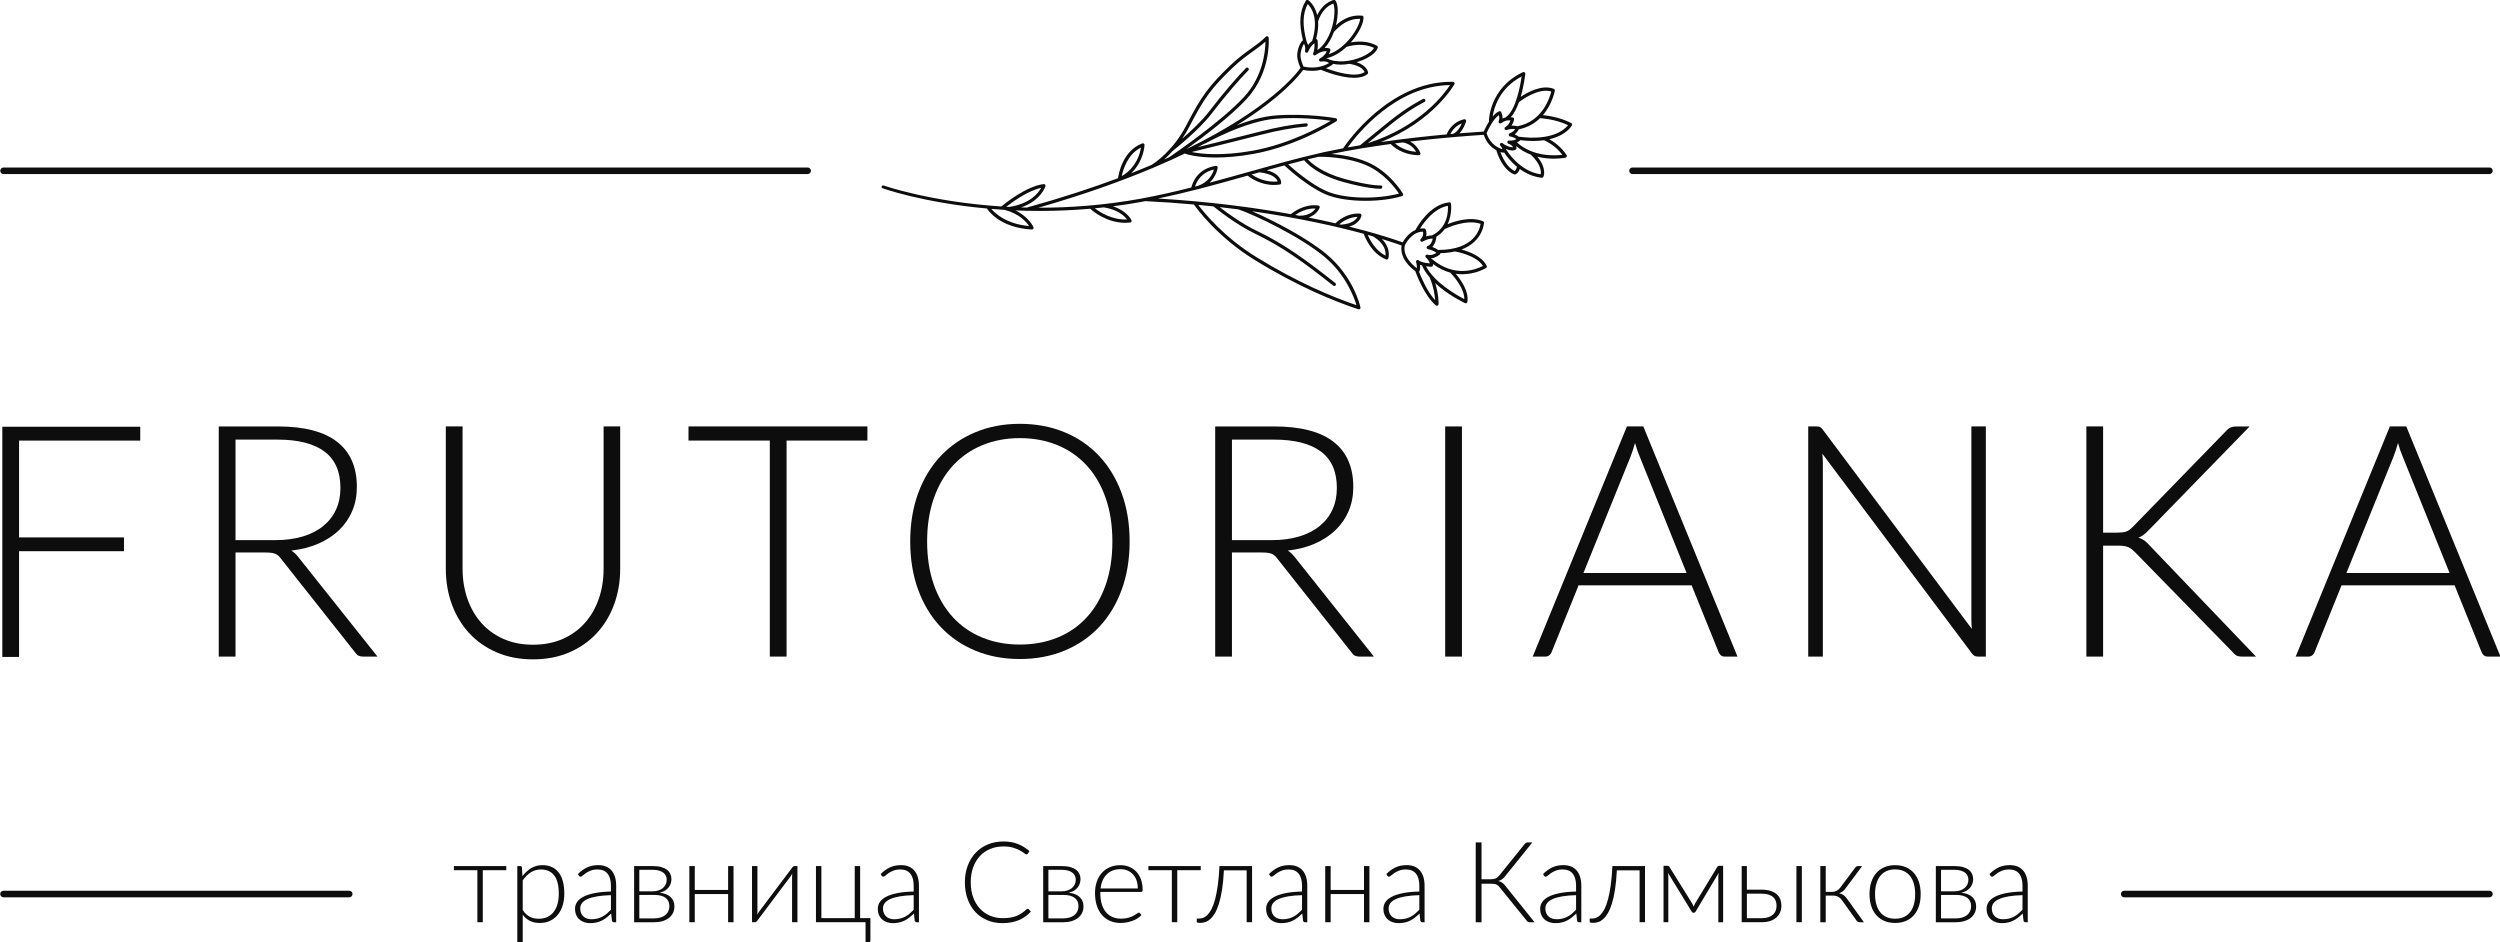 <svg width="1129.5" height="425.75" version="1.1" viewBox="0 0 1129.5 425.75" xml:space="preserve" xmlns="http://www.w3.org/2000/svg"><defs><clipPath id="clipPath22"><path d="M 0,425.2 H 850.39 V 0 H 0 Z"/></clipPath></defs><g transform="matrix(1.333 0 0 -1.333 -2.215 565.13)" fill="#000000" fill-opacity=".949"><g transform="matrix(1.502 0 0 1.502 49.194 279.31)"><path d="m0 0v-3.12h-27.344v-21.839h23.674v-3.12h-23.674v-23.857h-3.781v51.936z" fill="#000000" fill-opacity=".949"/></g><g transform="matrix(1.502 0 0 1.502 -213.19 -50.519)"><g clip-path="url(#clipPath22)" fill="#000000" fill-opacity=".949"><g transform="translate(196.19 194.01)"><path d="m0 0h8.991c2.301 0 4.363 0.275 6.185 0.826 1.823 0.55 3.366 1.339 4.625 2.367 1.261 1.028 2.22 2.263 2.882 3.707 0.66 1.443 0.991 3.071 0.991 4.882 0 3.695-1.206 6.435-3.616 8.222-2.41 1.785-5.928 2.679-10.551 2.679h-9.507zm0-2.79v-23.491h-3.782v51.937h13.289c5.97 0 10.441-1.156 13.414-3.468 2.974-2.313 4.46-5.708 4.46-10.186 0-1.982-0.349-3.793-1.047-5.433-0.696-1.639-1.687-3.077-2.972-4.312-1.285-1.236-2.84-2.251-4.662-3.046-1.823-0.796-3.86-1.316-6.111-1.56 0.588-0.368 1.113-0.857 1.579-1.468l17.874-22.464h-3.229c-0.417 0-0.766 0.067-1.046 0.202-0.282 0.134-0.546 0.385-0.79 0.753l-16.664 21.068c-0.195 0.269-0.397 0.501-0.605 0.698-0.209 0.195-0.441 0.348-0.698 0.458s-0.563 0.19-0.917 0.239c-0.355 0.048-0.789 0.073-1.303 0.073z" fill="#000000" fill-opacity=".949"/></g><g transform="translate(263.32 170.41)"><path d="m0 0c2.496 0 4.729 0.434 6.699 1.303 1.969 0.868 3.639 2.074 5.01 3.615 1.37 1.542 2.417 3.359 3.138 5.451s1.082 4.349 1.082 6.771v32.117h3.744v-32.117c0-2.862-0.452-5.536-1.358-8.019-0.905-2.484-2.207-4.649-3.908-6.497s-3.769-3.297-6.204-4.349-5.169-1.579-8.203-1.579-5.768 0.527-8.203 1.579-4.502 2.501-6.203 4.349c-1.7 1.848-3.004 4.013-3.909 6.497-0.906 2.483-1.358 5.157-1.358 8.019v32.117h3.78v-32.08c0-2.422 0.361-4.68 1.084-6.771 0.721-2.092 1.762-3.909 3.118-5.451 1.359-1.542 3.023-2.753 4.992-3.634 1.97-0.881 4.203-1.321 6.699-1.321" fill="#000000" fill-opacity=".949"/></g><g transform="translate(338.78 219.67)"><path d="m0 0v-3.193h-18.243v-48.743h-3.78v48.743h-18.351v3.193z" fill="#000000" fill-opacity=".949"/></g><g transform="translate(394.06 193.72)"><path d="m0 0c0 3.621-0.502 6.876-1.505 9.763-1.004 2.888-2.423 5.334-4.258 7.341-1.835 2.006-4.037 3.542-6.607 4.607-2.57 1.064-5.408 1.596-8.515 1.596-3.084 0-5.909-0.532-8.479-1.596-2.569-1.065-4.778-2.601-6.625-4.607-1.847-2.007-3.28-4.453-4.294-7.341-1.016-2.887-1.524-6.142-1.524-9.763 0-3.646 0.508-6.907 1.524-9.782 1.014-2.875 2.447-5.316 4.294-7.322 1.847-2.007 4.056-3.537 6.625-4.588 2.57-1.053 5.395-1.579 8.479-1.579 3.107 0 5.945 0.526 8.515 1.579 2.57 1.051 4.772 2.581 6.607 4.588 1.835 2.006 3.254 4.447 4.258 7.322 1.003 2.875 1.505 6.136 1.505 9.782m3.891 0c0-4.013-0.601-7.653-1.8-10.919-1.199-3.268-2.886-6.057-5.064-8.369-2.179-2.313-4.791-4.099-7.837-5.359-3.046-1.261-6.405-1.89-10.075-1.89s-7.024 0.629-10.057 1.89c-3.034 1.26-5.64 3.046-7.819 5.359-2.178 2.312-3.865 5.101-5.064 8.369-1.199 3.266-1.798 6.906-1.798 10.919 0 3.988 0.599 7.616 1.798 10.883s2.886 6.056 5.064 8.368c2.179 2.313 4.785 4.105 7.819 5.377 3.033 1.272 6.387 1.909 10.057 1.909s7.029-0.63 10.075-1.89c3.046-1.261 5.658-3.053 7.837-5.377 2.178-2.325 3.865-5.12 5.064-8.387s1.8-6.895 1.8-10.883" fill="#000000" fill-opacity=".949"/></g><g transform="translate(421.04 194.01)"><path d="m0 0h8.991c2.301 0 4.363 0.275 6.185 0.826 1.823 0.55 3.366 1.339 4.625 2.367 1.261 1.028 2.22 2.263 2.882 3.707 0.66 1.443 0.991 3.071 0.991 4.882 0 3.695-1.206 6.435-3.616 8.222-2.41 1.785-5.928 2.679-10.551 2.679h-9.507zm0-2.79v-23.491h-3.782v51.937h13.289c5.97 0 10.441-1.156 13.414-3.468 2.974-2.313 4.46-5.708 4.46-10.186 0-1.982-0.349-3.793-1.047-5.433-0.696-1.639-1.687-3.077-2.972-4.312-1.285-1.236-2.84-2.251-4.662-3.046-1.823-0.796-3.86-1.316-6.111-1.56 0.588-0.368 1.113-0.857 1.579-1.468l17.874-22.464h-3.229c-0.417 0-0.766 0.067-1.046 0.202-0.282 0.134-0.546 0.385-0.79 0.753l-16.664 21.068c-0.195 0.269-0.397 0.501-0.605 0.698-0.209 0.195-0.441 0.348-0.698 0.458s-0.563 0.19-0.917 0.239c-0.355 0.048-0.789 0.073-1.303 0.073z" fill="#000000" fill-opacity=".949"/></g><path d="m472.94 167.73h-3.782v51.936h3.782z"/><g transform="translate(500.36 186.6)"><path d="m0 0h23.271l-10.57 26.244c-0.368 0.856-0.723 1.884-1.066 3.083-0.171-0.587-0.342-1.15-0.513-1.688-0.171-0.539-0.343-1.016-0.514-1.432zm34.76-18.866h-2.9c-0.344 0-0.624 0.092-0.844 0.275-0.221 0.184-0.392 0.422-0.514 0.716l-6.093 15.086h-25.51l-6.092-15.086c-0.099-0.27-0.27-0.502-0.514-0.697-0.245-0.197-0.539-0.294-0.881-0.294h-2.863l21.252 51.937h3.706z" fill="#000000" fill-opacity=".949"/></g><g transform="translate(553.74 219.54)"><path d="m0 0c0.184-0.086 0.386-0.275 0.607-0.569l33.656-44.999c-0.072 0.734-0.11 1.443-0.11 2.129v43.567h3.267v-51.936h-1.762c-0.318 0-0.58 0.055-0.788 0.165-0.209 0.11-0.411 0.299-0.607 0.569l-33.73 45.036c0.074-0.734 0.11-1.419 0.11-2.055v-43.715h-3.304v51.936h1.872c0.342 0 0.606-0.042 0.789-0.128" fill="#000000" fill-opacity=".949"/></g><g transform="translate(617.62 195.7)"><path d="m0 0h3.084c0.464 0 0.868 0.018 1.21 0.054 0.342 0.037 0.654 0.105 0.936 0.203 0.282 0.097 0.538 0.238 0.772 0.421 0.232 0.184 0.482 0.41 0.752 0.68l20.957 21.545c0.368 0.416 0.729 0.697 1.084 0.845 0.355 0.146 0.777 0.219 1.266 0.219h3.01l-22.684-23.307c-0.464-0.489-0.875-0.868-1.229-1.137-0.355-0.27-0.753-0.49-1.193-0.661 0.514-0.147 0.979-0.373 1.395-0.679 0.415-0.307 0.832-0.704 1.248-1.193l23.895-24.959h-3.048c-0.635 0-1.095 0.079-1.375 0.239-0.282 0.159-0.557 0.409-0.826 0.752l-21.95 22.463c-0.269 0.269-0.52 0.501-0.752 0.698-0.232 0.195-0.49 0.36-0.771 0.495-0.281 0.134-0.612 0.232-0.991 0.293-0.38 0.061-0.862 0.093-1.449 0.093h-3.341v-25.033h-3.78v51.936h3.78z" fill="#000000" fill-opacity=".949"/></g><g transform="translate(672.53 186.6)"><path d="m0 0h23.271l-10.57 26.244c-0.368 0.856-0.723 1.884-1.066 3.083-0.171-0.587-0.342-1.15-0.513-1.688-0.171-0.539-0.343-1.016-0.514-1.432zm34.76-18.866h-2.9c-0.344 0-0.624 0.092-0.844 0.275-0.221 0.184-0.392 0.422-0.514 0.716l-6.093 15.086h-25.51l-6.092-15.086c-0.099-0.27-0.27-0.502-0.514-0.697-0.245-0.197-0.539-0.294-0.881-0.294h-2.863l21.252 51.937h3.706z" fill="#000000" fill-opacity=".949"/></g><g transform="translate(245.47 120.46)"><path d="m0 0h11.817v-0.929h-5.298v-11.742h-1.222v11.742h-5.297z" fill="#000000" fill-opacity=".949"/></g><g transform="translate(265.1 119.69)"><path d="m0 0c-0.84 0-1.6-0.217-2.279-0.649-0.679-0.434-1.287-1.037-1.821-1.809v-6.686c0.484-0.73 1.018-1.241 1.604-1.534s1.261-0.439 2.025-0.439c0.747 0 1.401 0.135 1.961 0.407s1.029 0.656 1.407 1.153 0.663 1.09 0.854 1.782c0.19 0.693 0.286 1.454 0.286 2.286 0 1.885-0.348 3.271-1.044 4.158-0.697 0.887-1.694 1.331-2.993 1.331m-5.323-16.389v17.153h0.675c0.213 0 0.336-0.107 0.369-0.319l0.115-1.961c0.561 0.764 1.218 1.372 1.974 1.821 0.756 0.45 1.6 0.675 2.534 0.675 1.553 0 2.765-0.539 3.636-1.617 0.87-1.078 1.305-2.696 1.305-4.852 0-0.925-0.121-1.789-0.363-2.591-0.242-0.803-0.598-1.498-1.07-2.088-0.471-0.591-1.048-1.055-1.731-1.395-0.684-0.339-1.472-0.509-2.363-0.509-0.857 0-1.6 0.156-2.228 0.471-0.628 0.314-1.172 0.777-1.63 1.388v-6.176z" fill="#000000" fill-opacity=".949"/></g><g transform="translate(276.51 108.46)"><path d="m0 0c0.492 0 0.944 0.053 1.356 0.16 0.412 0.106 0.794 0.254 1.147 0.445 0.351 0.191 0.681 0.418 0.986 0.681 0.306 0.263 0.607 0.548 0.904 0.854v3.298c-1.205-0.035-2.245-0.126-3.12-0.274-0.874-0.149-1.594-0.35-2.158-0.605-0.565-0.255-0.98-0.558-1.248-0.911-0.267-0.352-0.401-0.753-0.401-1.203 0-0.424 0.07-0.791 0.21-1.101s0.326-0.565 0.56-0.764c0.234-0.2 0.503-0.346 0.809-0.44s0.624-0.14 0.955-0.14m5.094-0.675c-0.255 0-0.413 0.119-0.471 0.356l-0.179 1.618c-0.348-0.34-0.693-0.645-1.037-0.917s-0.703-0.501-1.076-0.687c-0.374-0.188-0.778-0.33-1.211-0.427-0.432-0.097-0.908-0.147-1.425-0.147-0.434 0-0.854 0.064-1.262 0.191-0.407 0.128-0.77 0.323-1.088 0.586s-0.573 0.6-0.764 1.013c-0.191 0.411-0.287 0.906-0.287 1.483 0 0.535 0.153 1.031 0.459 1.49s0.785 0.858 1.439 1.197c0.654 0.34 1.492 0.611 2.515 0.815s2.251 0.323 3.686 0.356v1.325c0 1.171-0.252 2.073-0.757 2.706-0.506 0.633-1.255 0.949-2.248 0.949-0.611 0-1.131-0.085-1.56-0.255s-0.792-0.357-1.089-0.561c-0.297-0.203-0.539-0.39-0.726-0.56-0.186-0.169-0.344-0.254-0.471-0.254-0.093 0-0.169 0.021-0.229 0.063-0.059 0.043-0.11 0.098-0.153 0.166l-0.216 0.369c0.662 0.663 1.358 1.163 2.088 1.503 0.73 0.339 1.558 0.509 2.483 0.509 0.679 0 1.274-0.108 1.783-0.324 0.51-0.217 0.931-0.527 1.267-0.93 0.336-0.404 0.588-0.891 0.758-1.464 0.17-0.574 0.255-1.212 0.255-1.917v-8.252z" fill="#000000" fill-opacity=".949"/></g><g transform="translate(287.31 113.95)"><path d="m0 0v-5.297h3.311c0.535 0 1.019 0.063 1.452 0.191 0.432 0.127 0.797 0.31 1.095 0.547 0.297 0.238 0.526 0.527 0.687 0.867 0.162 0.339 0.242 0.716 0.242 1.133 0 0.382-0.063 0.73-0.191 1.044-0.127 0.314-0.329 0.583-0.605 0.808s-0.632 0.399-1.069 0.523c-0.438 0.122-0.962 0.184-1.573 0.184zm0 0.816h3.005c0.459 0 0.883 0.06 1.274 0.184 0.39 0.123 0.725 0.3 1.005 0.528 0.28 0.229 0.5 0.504 0.656 0.821 0.158 0.319 0.236 0.674 0.236 1.064 0 0.289-0.053 0.567-0.159 0.834-0.106 0.268-0.285 0.507-0.535 0.72-0.251 0.211-0.577 0.382-0.981 0.509-0.403 0.128-0.901 0.191-1.496 0.191h-3.005zm-1.172 5.692h4.215c0.764 0 1.414-0.079 1.949-0.236 0.535-0.158 0.968-0.369 1.299-0.637 0.331-0.267 0.573-0.579 0.725-0.935 0.153-0.357 0.23-0.731 0.23-1.121 0-0.281-0.043-0.578-0.127-0.891-0.085-0.315-0.23-0.614-0.433-0.899-0.204-0.284-0.478-0.541-0.822-0.77s-0.775-0.399-1.292-0.51c1.146-0.135 1.99-0.479 2.534-1.031 0.543-0.552 0.814-1.235 0.814-2.05 0-0.569-0.112-1.076-0.337-1.522-0.225-0.445-0.539-0.821-0.942-1.127-0.403-0.305-0.887-0.539-1.452-0.7-0.565-0.162-1.186-0.242-1.865-0.242h-4.496z" fill="#000000" fill-opacity=".949"/></g><g transform="translate(308.57 120.46)"><path d="m0 0v-12.671h-1.223v6.355h-7.525v-6.355h-1.223v12.671h1.223v-5.387h7.525v5.387z" fill="#000000" fill-opacity=".949"/></g><g transform="translate(312.74 107.79)"><path d="m0 0v12.671h1.223v-10.213c0-0.119-5e-3 -0.246-0.013-0.382-8e-3 -0.137-0.021-0.268-0.038-0.395 0.051 0.11 0.106 0.214 0.165 0.312 0.06 0.097 0.115 0.184 0.166 0.261 8e-3 0.017 0.125 0.174 0.35 0.471s0.517 0.686 0.879 1.166c0.36 0.479 0.766 1.02 1.216 1.623s0.913 1.218 1.388 1.846c1.104 1.469 2.356 3.133 3.756 4.992 0.051 0.085 0.117 0.159 0.198 0.223 0.08 0.064 0.167 0.096 0.261 0.096h0.7v-12.671h-1.21v10.213c0 0.246 0.014 0.505 0.039 0.777-0.051-0.119-0.107-0.225-0.165-0.319-0.06-0.093-0.115-0.178-0.167-0.255-0.016-0.016-0.135-0.176-0.356-0.477-0.22-0.301-0.511-0.69-0.872-1.165-0.361-0.476-0.768-1.015-1.223-1.618-0.454-0.603-0.915-1.218-1.381-1.845-1.104-1.47-2.356-3.138-3.757-5.006-0.051-0.076-0.117-0.146-0.198-0.209-0.08-0.064-0.167-0.096-0.26-0.096z" fill="#000000" fill-opacity=".949"/></g><g transform="translate(327.17 120.46)"><path d="m0 0h1.223v-11.741h7.525v11.741h1.223v-11.741h2.317v-5.043c0-0.127-0.033-0.227-0.101-0.299s-0.161-0.108-0.28-0.108h-0.713v4.52h-11.194z" fill="#000000" fill-opacity=".949"/></g><g transform="translate(344.83 108.46)"><path d="m0 0c0.492 0 0.944 0.053 1.356 0.16 0.412 0.106 0.794 0.254 1.147 0.445 0.351 0.191 0.681 0.418 0.986 0.681 0.306 0.263 0.607 0.548 0.904 0.854v3.298c-1.206-0.035-2.245-0.126-3.12-0.274-0.874-0.149-1.594-0.35-2.158-0.605-0.565-0.255-0.98-0.558-1.248-0.911-0.267-0.352-0.401-0.753-0.401-1.203 0-0.424 0.07-0.791 0.21-1.101s0.326-0.565 0.56-0.764c0.234-0.2 0.503-0.346 0.809-0.44s0.624-0.14 0.955-0.14m5.094-0.675c-0.255 0-0.413 0.119-0.471 0.356l-0.179 1.618c-0.348-0.34-0.693-0.645-1.037-0.917s-0.703-0.501-1.076-0.687c-0.374-0.188-0.778-0.33-1.211-0.427-0.432-0.097-0.908-0.147-1.425-0.147-0.434 0-0.854 0.064-1.262 0.191-0.407 0.128-0.77 0.323-1.088 0.586s-0.573 0.6-0.764 1.013c-0.192 0.411-0.287 0.906-0.287 1.483 0 0.535 0.153 1.031 0.459 1.49s0.785 0.858 1.439 1.197c0.654 0.34 1.492 0.611 2.515 0.815s2.251 0.323 3.686 0.356v1.325c0 1.171-0.252 2.073-0.757 2.706-0.506 0.633-1.255 0.949-2.248 0.949-0.611 0-1.131-0.085-1.56-0.255s-0.792-0.357-1.089-0.561c-0.297-0.203-0.539-0.39-0.726-0.56-0.186-0.169-0.344-0.254-0.471-0.254-0.093 0-0.169 0.021-0.229 0.063-0.059 0.043-0.11 0.098-0.153 0.166l-0.216 0.369c0.662 0.663 1.358 1.163 2.088 1.503 0.73 0.339 1.558 0.509 2.483 0.509 0.679 0 1.274-0.108 1.783-0.324 0.51-0.217 0.931-0.527 1.267-0.93 0.336-0.404 0.588-0.891 0.758-1.464 0.17-0.574 0.255-1.212 0.255-1.917v-8.252z" fill="#000000" fill-opacity=".949"/></g><g transform="translate(374.95 110.82)"><path d="m0 0c0.085 0 0.157-0.03 0.216-0.089l0.51-0.548c-0.374-0.399-0.779-0.758-1.217-1.076-0.436-0.318-0.916-0.59-1.438-0.815s-1.095-0.399-1.719-0.522-1.31-0.185-2.057-0.185c-1.248 0-2.392 0.219-3.432 0.656-1.04 0.438-1.933 1.057-2.681 1.859-0.746 0.803-1.326 1.773-1.737 2.911-0.412 1.137-0.619 2.402-0.619 3.794 0 1.367 0.213 2.615 0.638 3.744 0.424 1.129 1.018 2.099 1.782 2.91 0.764 0.81 1.681 1.439 2.751 1.884 1.069 0.446 2.249 0.669 3.54 0.669 1.231 0 2.322-0.191 3.272-0.573 0.952-0.382 1.817-0.921 2.599-1.617l-0.395-0.574c-0.068-0.101-0.174-0.152-0.318-0.152-0.103 0-0.268 0.093-0.498 0.28-0.229 0.187-0.547 0.393-0.954 0.618-0.408 0.225-0.915 0.431-1.522 0.617-0.607 0.187-1.335 0.28-2.184 0.28-1.087 0-2.082-0.186-2.986-0.56s-1.681-0.908-2.33-1.604c-0.65-0.697-1.158-1.546-1.523-2.547-0.365-1.002-0.547-2.127-0.547-3.375 0-1.273 0.185-2.411 0.554-3.413s0.876-1.849 1.522-2.54c0.645-0.692 1.407-1.223 2.286-1.592s1.827-0.554 2.846-0.554c0.645 0 1.22 0.042 1.725 0.127s0.97 0.212 1.395 0.383c0.424 0.17 0.819 0.377 1.184 0.624 0.365 0.246 0.726 0.534 1.082 0.865 0.042 0.034 0.085 0.062 0.128 0.083 0.042 0.021 0.084 0.032 0.127 0.032" fill="#000000" fill-opacity=".949"/></g><g transform="translate(379.62 113.95)"><path d="m0 0v-5.297h3.311c0.535 0 1.019 0.063 1.452 0.191 0.432 0.127 0.797 0.31 1.095 0.547 0.297 0.238 0.526 0.527 0.687 0.867 0.162 0.339 0.242 0.716 0.242 1.133 0 0.382-0.063 0.73-0.191 1.044-0.127 0.314-0.329 0.583-0.605 0.808s-0.632 0.399-1.069 0.523c-0.438 0.122-0.962 0.184-1.573 0.184zm0 0.816h3.005c0.459 0 0.883 0.06 1.274 0.184 0.39 0.123 0.725 0.3 1.005 0.528 0.28 0.229 0.5 0.504 0.656 0.821 0.158 0.319 0.236 0.674 0.236 1.064 0 0.289-0.053 0.567-0.159 0.834-0.106 0.268-0.285 0.507-0.535 0.72-0.251 0.211-0.577 0.382-0.98 0.509-0.404 0.128-0.902 0.191-1.497 0.191h-3.005zm-1.172 5.692h4.215c0.764 0 1.414-0.079 1.949-0.236 0.535-0.158 0.968-0.369 1.299-0.637 0.331-0.267 0.573-0.579 0.725-0.935 0.153-0.357 0.23-0.731 0.23-1.121 0-0.281-0.043-0.578-0.127-0.891-0.085-0.315-0.23-0.614-0.433-0.899-0.204-0.284-0.478-0.541-0.822-0.77s-0.775-0.399-1.292-0.51c1.146-0.135 1.99-0.479 2.534-1.031 0.543-0.552 0.814-1.235 0.814-2.05 0-0.569-0.112-1.076-0.337-1.522-0.225-0.445-0.539-0.821-0.942-1.127-0.403-0.305-0.887-0.539-1.452-0.7-0.565-0.162-1.186-0.242-1.865-0.242h-4.496z" fill="#000000" fill-opacity=".949"/></g><g transform="translate(395.87 119.76)"><path d="m0 0c-0.654 0-1.239-0.102-1.757-0.305-0.518-0.204-0.966-0.497-1.344-0.879-0.377-0.382-0.684-0.84-0.917-1.375s-0.388-1.133-0.465-1.796h8.405c0 0.679-0.095 1.288-0.286 1.828-0.192 0.539-0.461 0.995-0.809 1.368-0.348 0.374-0.762 0.661-1.242 0.86-0.479 0.2-1.008 0.299-1.585 0.299m-0.013 0.904c0.713 0 1.376-0.123 1.987-0.369s1.142-0.605 1.592-1.076c0.449-0.471 0.803-1.05 1.063-1.738 0.259-0.688 0.388-1.477 0.388-2.368 0-0.188-0.025-0.315-0.076-0.383s-0.136-0.101-0.254-0.101h-9.22v-0.243c0-0.95 0.11-1.787 0.33-2.508 0.221-0.722 0.535-1.327 0.943-1.815s0.9-0.855 1.477-1.101c0.577-0.247 1.223-0.369 1.936-0.369 0.636 0 1.188 0.069 1.655 0.209s0.86 0.298 1.179 0.472c0.317 0.173 0.57 0.331 0.757 0.471 0.186 0.14 0.322 0.21 0.407 0.21 0.11 0 0.195-0.043 0.255-0.128l0.331-0.407c-0.204-0.255-0.473-0.492-0.809-0.713-0.335-0.221-0.709-0.41-1.12-0.566-0.412-0.158-0.853-0.283-1.324-0.376-0.472-0.094-0.945-0.14-1.42-0.14-0.866 0-1.656 0.151-2.369 0.452s-1.324 0.74-1.834 1.317c-0.509 0.578-0.902 1.285-1.177 2.121-0.277 0.836-0.415 1.793-0.415 2.871 0 0.909 0.129 1.747 0.389 2.515 0.259 0.769 0.632 1.431 1.121 1.987 0.488 0.556 1.086 0.991 1.795 1.305s1.513 0.471 2.413 0.471" fill="#000000" fill-opacity=".949"/></g><g transform="translate(402.18 120.46)"><path d="m0 0h11.817v-0.929h-5.298v-11.742h-1.222v11.742h-5.297z" fill="#000000" fill-opacity=".949"/></g><g transform="translate(425.58 120.46)"><path d="m0 0v-12.671h-1.223v11.703h-5.132c-0.085-1.672-0.225-3.126-0.42-4.361-0.195-1.236-0.431-2.293-0.706-3.171-0.277-0.879-0.582-1.599-0.918-2.159-0.335-0.56-0.687-1.002-1.057-1.324-0.368-0.323-0.746-0.543-1.133-0.662-0.386-0.119-0.762-0.179-1.127-0.179-0.204 0-0.382 0.017-0.535 0.052-0.152 0.033-0.229 0.084-0.229 0.152v0.777h0.56c0.306 0 0.618 0.062 0.936 0.184 0.319 0.124 0.635 0.346 0.949 0.669 0.314 0.322 0.616 0.764 0.904 1.325 0.289 0.56 0.55 1.279 0.783 2.158 0.234 0.879 0.438 1.933 0.612 3.164 0.173 1.231 0.299 2.679 0.376 4.343z" fill="#000000" fill-opacity=".949"/></g><g transform="translate(432.46 108.46)"><path d="m0 0c0.492 0 0.944 0.053 1.356 0.16 0.412 0.106 0.794 0.254 1.147 0.445 0.351 0.191 0.681 0.418 0.986 0.681 0.306 0.263 0.607 0.548 0.904 0.854v3.298c-1.206-0.035-2.245-0.126-3.12-0.274-0.874-0.149-1.594-0.35-2.158-0.605-0.565-0.255-0.98-0.558-1.248-0.911-0.267-0.352-0.401-0.753-0.401-1.203 0-0.424 0.07-0.791 0.21-1.101s0.326-0.565 0.56-0.764c0.234-0.2 0.503-0.346 0.809-0.44s0.624-0.14 0.955-0.14m5.094-0.675c-0.255 0-0.413 0.119-0.471 0.356l-0.179 1.618c-0.348-0.34-0.693-0.645-1.037-0.917s-0.704-0.501-1.076-0.687c-0.374-0.188-0.778-0.33-1.211-0.427-0.432-0.097-0.908-0.147-1.425-0.147-0.434 0-0.854 0.064-1.262 0.191-0.407 0.128-0.77 0.323-1.088 0.586s-0.573 0.6-0.764 1.013c-0.192 0.411-0.287 0.906-0.287 1.483 0 0.535 0.153 1.031 0.459 1.49 0.305 0.459 0.785 0.858 1.439 1.197 0.654 0.34 1.492 0.611 2.515 0.815s2.251 0.323 3.686 0.356v1.325c0 1.171-0.252 2.073-0.757 2.706-0.506 0.633-1.255 0.949-2.248 0.949-0.611 0-1.131-0.085-1.56-0.255s-0.792-0.357-1.089-0.561c-0.297-0.203-0.539-0.39-0.726-0.56-0.186-0.169-0.344-0.254-0.471-0.254-0.093 0-0.169 0.021-0.229 0.063-0.059 0.043-0.11 0.098-0.153 0.166l-0.216 0.369c0.662 0.663 1.358 1.163 2.088 1.503 0.73 0.339 1.558 0.509 2.483 0.509 0.679 0 1.274-0.108 1.783-0.324 0.51-0.217 0.931-0.527 1.267-0.93 0.336-0.404 0.588-0.891 0.758-1.464 0.17-0.574 0.255-1.212 0.255-1.917v-8.252z" fill="#000000" fill-opacity=".949"/></g><g transform="translate(452.06 120.46)"><path d="m0 0v-12.671h-1.223v6.355h-7.525v-6.355h-1.223v12.671h1.223v-5.387h7.525v5.387z" fill="#000000" fill-opacity=".949"/></g><g transform="translate(458.93 108.46)"><path d="m0 0c0.492 0 0.944 0.053 1.356 0.16 0.412 0.106 0.794 0.254 1.147 0.445 0.351 0.191 0.681 0.418 0.986 0.681 0.306 0.263 0.607 0.548 0.904 0.854v3.298c-1.205-0.035-2.245-0.126-3.12-0.274-0.874-0.149-1.594-0.35-2.158-0.605-0.565-0.255-0.98-0.558-1.248-0.911-0.267-0.352-0.401-0.753-0.401-1.203 0-0.424 0.07-0.791 0.21-1.101s0.326-0.565 0.56-0.764c0.234-0.2 0.503-0.346 0.809-0.44s0.624-0.14 0.955-0.14m5.094-0.675c-0.255 0-0.413 0.119-0.471 0.356l-0.179 1.618c-0.348-0.34-0.693-0.645-1.037-0.917s-0.703-0.501-1.076-0.687c-0.374-0.188-0.778-0.33-1.211-0.427-0.432-0.097-0.908-0.147-1.425-0.147-0.434 0-0.854 0.064-1.262 0.191-0.407 0.128-0.77 0.323-1.088 0.586s-0.573 0.6-0.764 1.013c-0.192 0.411-0.287 0.906-0.287 1.483 0 0.535 0.153 1.031 0.459 1.49s0.785 0.858 1.439 1.197c0.654 0.34 1.492 0.611 2.515 0.815s2.251 0.323 3.686 0.356v1.325c0 1.171-0.252 2.073-0.757 2.706-0.506 0.633-1.255 0.949-2.248 0.949-0.611 0-1.131-0.085-1.56-0.255s-0.792-0.357-1.089-0.561c-0.297-0.203-0.539-0.39-0.726-0.56-0.186-0.169-0.344-0.254-0.471-0.254-0.093 0-0.169 0.021-0.229 0.063-0.059 0.043-0.11 0.098-0.153 0.166l-0.216 0.369c0.662 0.663 1.358 1.163 2.088 1.503 0.73 0.339 1.558 0.509 2.483 0.509 0.679 0 1.274-0.108 1.783-0.324 0.51-0.217 0.931-0.527 1.267-0.93 0.336-0.404 0.588-0.891 0.758-1.464 0.17-0.574 0.255-1.212 0.255-1.917v-8.252z" fill="#000000" fill-opacity=".949"/></g><g transform="translate(477.36 117.49)"><path d="m0 0h2.075c0.213 0 0.406 0.013 0.58 0.038 0.174 0.026 0.339 0.071 0.496 0.134 0.158 0.064 0.308 0.155 0.453 0.274 0.144 0.118 0.292 0.272 0.445 0.459l5.654 7.003c0.085 0.119 0.187 0.217 0.306 0.293s0.254 0.115 0.407 0.115h1.058l-6.139-7.628c-0.22-0.289-0.452-0.518-0.693-0.688-0.243-0.17-0.525-0.301-0.847-0.395 0.381-0.093 0.7-0.239 0.955-0.439 0.254-0.199 0.505-0.469 0.751-0.809l6.469-8.06h-1.12c-0.17 0-0.311 0.038-0.42 0.114-0.111 0.077-0.226 0.2-0.344 0.37l-5.922 7.309c-0.119 0.153-0.236 0.287-0.35 0.402-0.115 0.114-0.242 0.207-0.382 0.28-0.14 0.071-0.3 0.124-0.478 0.158-0.178 0.035-0.386 0.051-0.624 0.051h-2.33v-8.684h-1.312v18.019h1.312z" fill="#000000" fill-opacity=".949"/></g><g transform="translate(494.3 108.46)"><path d="m0 0c0.492 0 0.944 0.053 1.356 0.16 0.412 0.106 0.794 0.254 1.147 0.445 0.351 0.191 0.681 0.418 0.986 0.681 0.306 0.263 0.607 0.548 0.904 0.854v3.298c-1.205-0.035-2.245-0.126-3.12-0.274-0.874-0.149-1.594-0.35-2.158-0.605-0.565-0.255-0.98-0.558-1.248-0.911-0.267-0.352-0.401-0.753-0.401-1.203 0-0.424 0.07-0.791 0.21-1.101s0.326-0.565 0.56-0.764c0.234-0.2 0.503-0.346 0.809-0.44s0.624-0.14 0.955-0.14m5.094-0.675c-0.255 0-0.413 0.119-0.471 0.356l-0.179 1.618c-0.348-0.34-0.693-0.645-1.037-0.917s-0.703-0.501-1.076-0.687c-0.374-0.188-0.778-0.33-1.211-0.427-0.432-0.097-0.908-0.147-1.425-0.147-0.434 0-0.854 0.064-1.262 0.191-0.407 0.128-0.77 0.323-1.088 0.586s-0.573 0.6-0.764 1.013c-0.192 0.411-0.287 0.906-0.287 1.483 0 0.535 0.153 1.031 0.459 1.49s0.785 0.858 1.439 1.197c0.654 0.34 1.492 0.611 2.515 0.815s2.251 0.323 3.686 0.356v1.325c0 1.171-0.252 2.073-0.757 2.706-0.506 0.633-1.255 0.949-2.248 0.949-0.611 0-1.131-0.085-1.56-0.255s-0.792-0.357-1.089-0.561c-0.297-0.203-0.539-0.39-0.726-0.56-0.186-0.169-0.344-0.254-0.471-0.254-0.093 0-0.169 0.021-0.229 0.063-0.059 0.043-0.11 0.098-0.153 0.166l-0.216 0.369c0.662 0.663 1.358 1.163 2.088 1.503 0.73 0.339 1.558 0.509 2.483 0.509 0.679 0 1.274-0.108 1.783-0.324 0.51-0.217 0.931-0.527 1.267-0.93 0.336-0.404 0.588-0.891 0.758-1.464 0.17-0.574 0.255-1.212 0.255-1.917v-8.252z" fill="#000000" fill-opacity=".949"/></g><g transform="translate(514.25 120.46)"><path d="m0 0v-12.671h-1.223v11.703h-5.132c-0.085-1.672-0.225-3.126-0.42-4.361-0.195-1.236-0.431-2.293-0.706-3.171-0.277-0.879-0.582-1.599-0.918-2.159-0.335-0.56-0.687-1.002-1.057-1.324-0.368-0.323-0.746-0.543-1.133-0.662-0.386-0.119-0.762-0.179-1.127-0.179-0.204 0-0.382 0.017-0.535 0.052-0.152 0.033-0.229 0.084-0.229 0.152v0.777h0.56c0.306 0 0.618 0.062 0.936 0.184 0.319 0.124 0.635 0.346 0.949 0.669 0.314 0.322 0.616 0.764 0.904 1.325 0.289 0.56 0.55 1.279 0.783 2.158 0.234 0.879 0.438 1.933 0.612 3.164 0.173 1.231 0.299 2.679 0.376 4.343z" fill="#000000" fill-opacity=".949"/></g><g transform="translate(525.23 111.3)"><path d="m0 0c0.077 0.221 0.174 0.446 0.293 0.675l5.018 8.264c0.058 0.119 0.129 0.195 0.209 0.229 0.081 0.035 0.168 0.051 0.261 0.051h0.867v-12.734h-1.083v10.213c0 0.144 8e-3 0.3 0.026 0.465 0.016 0.165 0.038 0.321 0.063 0.465l-5.221-8.749c-0.043-0.068-0.093-0.127-0.153-0.178-0.059-0.051-0.131-0.077-0.216-0.077h-0.14c-0.085 0-0.158 0.026-0.216 0.077-0.06 0.051-0.111 0.11-0.153 0.178l-5.362 8.761c0.026-0.144 0.047-0.301 0.064-0.471 0.017-0.169 0.025-0.327 0.025-0.471v-10.213h-1.082v12.734h0.892c0.084 0 0.167-0.019 0.248-0.057 0.08-0.038 0.151-0.113 0.21-0.223l5.145-8.264c0.11-0.204 0.211-0.429 0.305-0.675" fill="#000000" fill-opacity=".949"/></g><path d="m549.64 107.79h-1.223v12.671h1.223zm-12.403 6.444v-5.54h3.311c0.578 0 1.078 0.07 1.503 0.21 0.424 0.14 0.777 0.335 1.057 0.586 0.28 0.25 0.488 0.548 0.624 0.892 0.136 0.343 0.203 0.719 0.203 1.126 0 0.373-0.057 0.726-0.171 1.057-0.115 0.331-0.306 0.619-0.573 0.866-0.268 0.246-0.622 0.441-1.064 0.586-0.441 0.144-0.985 0.217-1.63 0.217zm0 6.227v-5.323h3.26c0.866 0 1.59-0.103 2.171-0.307 0.582-0.203 1.047-0.473 1.395-0.808s0.596-0.72 0.745-1.152c0.148-0.433 0.223-0.879 0.223-1.337 0-0.535-0.096-1.032-0.287-1.491-0.191-0.457-0.476-0.854-0.853-1.19-0.378-0.336-0.845-0.597-1.401-0.783-0.556-0.187-1.199-0.28-1.929-0.28h-4.496v12.671z"/><g transform="translate(561.68 120.1)"><path d="m0 0c0.068 0.102 0.16 0.186 0.274 0.255 0.115 0.068 0.235 0.102 0.363 0.102h0.93l-3.719-4.992c-0.195-0.272-0.409-0.503-0.643-0.694s-0.516-0.338-0.847-0.439c0.399-0.085 0.743-0.232 1.032-0.44 0.288-0.208 0.551-0.485 0.79-0.834l3.781-5.272h-0.853c-0.221 0-0.395 0.036-0.522 0.108s-0.238 0.181-0.331 0.325l-3.209 4.495c-0.247 0.357-0.541 0.626-0.885 0.809-0.344 0.182-0.732 0.274-1.165 0.274h-1.643v-6.024h-1.223v12.684h1.223v-5.82h1.464c0.357 0 0.695 0.085 1.013 0.255s0.583 0.403 0.796 0.7z" fill="#000000" fill-opacity=".949"/></g><g transform="translate(570.69 108.58)"><path d="m0 0c0.755 0 1.416 0.129 1.98 0.388 0.565 0.259 1.036 0.631 1.414 1.115s0.66 1.067 0.846 1.751c0.187 0.683 0.281 1.449 0.281 2.298 0 0.84-0.094 1.604-0.281 2.292-0.186 0.688-0.468 1.276-0.846 1.764s-0.849 0.864-1.414 1.127c-0.564 0.263-1.225 0.395-1.98 0.395s-1.416-0.132-1.98-0.395c-0.565-0.263-1.036-0.639-1.414-1.127s-0.662-1.076-0.853-1.764-0.286-1.452-0.286-2.292c0-0.849 0.095-1.615 0.286-2.298 0.191-0.684 0.475-1.267 0.853-1.751s0.849-0.856 1.414-1.115c0.564-0.259 1.225-0.388 1.98-0.388m0 12.085c0.908 0 1.721-0.155 2.439-0.465 0.717-0.31 1.322-0.749 1.814-1.318s0.868-1.254 1.127-2.056c0.259-0.803 0.388-1.701 0.388-2.694s-0.129-1.889-0.388-2.687-0.635-1.481-1.127-2.05-1.097-1.006-1.814-1.311c-0.718-0.306-1.531-0.459-2.439-0.459s-1.721 0.153-2.439 0.459c-0.717 0.305-1.324 0.742-1.82 1.311-0.497 0.569-0.875 1.252-1.134 2.05s-0.388 1.694-0.388 2.687 0.129 1.891 0.388 2.694c0.259 0.802 0.637 1.487 1.134 2.056 0.496 0.569 1.103 1.008 1.82 1.318 0.718 0.31 1.531 0.465 2.439 0.465" fill="#000000" fill-opacity=".949"/></g><g transform="translate(581.05 113.95)"><path d="m0 0v-5.297h3.311c0.535 0 1.019 0.063 1.452 0.191 0.432 0.127 0.797 0.31 1.095 0.547 0.297 0.238 0.526 0.527 0.687 0.867 0.162 0.339 0.242 0.716 0.242 1.133 0 0.382-0.063 0.73-0.191 1.044-0.127 0.314-0.329 0.583-0.605 0.808s-0.632 0.399-1.069 0.523c-0.438 0.122-0.962 0.184-1.573 0.184zm0 0.816h3.005c0.459 0 0.883 0.06 1.274 0.184 0.39 0.123 0.725 0.3 1.005 0.528 0.281 0.229 0.5 0.504 0.656 0.821 0.158 0.319 0.236 0.674 0.236 1.064 0 0.289-0.053 0.567-0.159 0.834-0.106 0.268-0.285 0.507-0.535 0.72-0.251 0.211-0.577 0.382-0.98 0.509-0.404 0.128-0.902 0.191-1.497 0.191h-3.005zm-1.172 5.692h4.215c0.764 0 1.414-0.079 1.949-0.236 0.535-0.158 0.968-0.369 1.299-0.637 0.331-0.267 0.573-0.579 0.725-0.935 0.153-0.357 0.23-0.731 0.23-1.121 0-0.281-0.043-0.578-0.127-0.891-0.085-0.315-0.23-0.614-0.433-0.899-0.204-0.284-0.478-0.541-0.822-0.77s-0.775-0.399-1.292-0.51c1.146-0.135 1.99-0.479 2.534-1.031 0.543-0.552 0.814-1.235 0.814-2.05 0-0.569-0.112-1.076-0.337-1.522-0.225-0.445-0.539-0.821-0.942-1.127-0.403-0.305-0.887-0.539-1.452-0.7-0.565-0.162-1.186-0.242-1.865-0.242h-4.496z" fill="#000000" fill-opacity=".949"/></g><g transform="translate(595.04 108.46)"><path d="m0 0c0.492 0 0.944 0.053 1.356 0.16 0.412 0.106 0.794 0.254 1.147 0.445 0.351 0.191 0.681 0.418 0.986 0.681 0.306 0.263 0.607 0.548 0.904 0.854v3.298c-1.206-0.035-2.245-0.126-3.12-0.274-0.874-0.149-1.594-0.35-2.158-0.605-0.565-0.255-0.98-0.558-1.248-0.911-0.267-0.352-0.401-0.753-0.401-1.203 0-0.424 0.07-0.791 0.21-1.101s0.326-0.565 0.56-0.764c0.234-0.2 0.503-0.346 0.809-0.44s0.624-0.14 0.955-0.14m5.094-0.675c-0.255 0-0.413 0.119-0.471 0.356l-0.179 1.618c-0.348-0.34-0.694-0.645-1.037-0.917-0.344-0.272-0.704-0.501-1.076-0.687-0.374-0.188-0.778-0.33-1.211-0.427-0.432-0.097-0.908-0.147-1.425-0.147-0.434 0-0.854 0.064-1.262 0.191-0.407 0.128-0.77 0.323-1.088 0.586s-0.573 0.6-0.764 1.013c-0.192 0.411-0.287 0.906-0.287 1.483 0 0.535 0.153 1.031 0.459 1.49 0.305 0.459 0.785 0.858 1.439 1.197 0.654 0.34 1.492 0.611 2.515 0.815s2.251 0.323 3.686 0.356v1.325c0 1.171-0.252 2.073-0.757 2.706-0.506 0.633-1.255 0.949-2.248 0.949-0.611 0-1.131-0.085-1.56-0.255s-0.792-0.357-1.089-0.561c-0.297-0.203-0.539-0.39-0.726-0.56-0.186-0.169-0.344-0.254-0.471-0.254-0.093 0-0.169 0.021-0.229 0.063-0.059 0.043-0.11 0.098-0.153 0.166l-0.216 0.369c0.662 0.663 1.358 1.163 2.088 1.503 0.73 0.339 1.558 0.509 2.483 0.509 0.679 0 1.274-0.108 1.783-0.324 0.51-0.217 0.931-0.527 1.267-0.93 0.336-0.404 0.588-0.891 0.758-1.464 0.17-0.574 0.255-1.212 0.255-1.917v-8.252z" fill="#000000" fill-opacity=".949"/></g><g transform="translate(325.29 276.61)"><path d="m0 0h-181.45c-0.41 0-0.743 0.332-0.743 0.743s0.333 0.743 0.743 0.743h181.45c0.411 0 0.743-0.332 0.743-0.743s-0.332-0.743-0.743-0.743" fill="#000000" fill-opacity=".949"/></g><g transform="translate(704.8 276.61)"><path d="m0 0h-193.37c-0.411 0-0.743 0.332-0.743 0.743s0.332 0.743 0.743 0.743h193.37c0.411 0 0.743-0.332 0.743-0.743s-0.332-0.743-0.743-0.743" fill="#000000" fill-opacity=".949"/></g><g transform="translate(221.85 113.41)"><path d="m0 0h-78.015c-0.41 0-0.743 0.332-0.743 0.743s0.333 0.743 0.743 0.743h78.015c0.411 0 0.743-0.332 0.743-0.743s-0.332-0.743-0.743-0.743" fill="#000000" fill-opacity=".949"/></g><g transform="translate(704.8 113.41)"><path d="m0 0h-82.416c-0.411 0-0.743 0.332-0.743 0.743s0.332 0.743 0.743 0.743h82.416c0.411 0 0.743-0.332 0.743-0.743s-0.332-0.743-0.743-0.743" fill="#000000" fill-opacity=".949"/></g><g transform="translate(485.73 285.05)"><path d="m0 0c-0.265 0.227-0.587 0.401-0.891 0.522 0.53 0.402 0.802 0.876 0.925 1.136 2.081 0.432 3.656 1.398 4.828 2.546 0.035-0.013 0.059-0.044 0.098-0.046 0.034-1e-3 3.244-0.151 6.197-1.561-0.736-0.942-3.549-3.606-11.157-2.597m9.872-4.089c-1.67-0.211-6.633-0.484-10.241 2.785 0.238 0.113 0.461 0.248 0.659 0.419 0.032 0.028 0.038 0.069 0.058 0.103 1.04-0.122 2.012-0.191 2.885-0.191 0.923 0 1.748 0.064 2.497 0.17 0.41-0.176 2.557-1.17 4.142-3.286m-4.889-4.404c-4.614 0.663-7.415 4.945-7.896 5.735 0.898-0.392 1.904-0.52 2.329-0.085 0.057 0.059 0.093 0.134 0.102 0.216 0.022 0.18-0.017 0.357-0.089 0.527 1.055-0.893 2.188-1.522 3.325-1.953 2.348-2.235 2.34-3.853 2.229-4.44m-5.87 0.743c-1.759 0.818-2.796 3.094-3.234 4.288 0.305-0.1 0.516-0.14 0.548-0.145 0.02-4e-3 0.04-5e-3 0.06-5e-3 0.076 0 0.146 0.036 0.208 0.08 0.481-0.731 1.469-2.06 2.932-3.267-0.151-0.602-0.39-0.863-0.514-0.951m-6.338 8.537c0.413 0.994 1.537 3.232 2.768 4.069 0.093-0.319 0.167-0.825-0.045-1.381-0.044-0.114-0.028-0.243 0.041-0.343 0.117-0.17 0.409-0.185 0.571-0.056 0.6 0.473 1.31 0.685 2.042 0.601-0.136-0.424-0.453-1.128-1.135-1.492-0.174-0.093-0.245-0.304-0.163-0.483 0.083-0.178 0.289-0.262 0.472-0.191 7e-3 2e-3 0.632 0.243 1.406 0.243 0.17 0 0.334-0.011 0.491-0.034-0.199-0.307-0.571-0.725-1.205-0.952-0.158-0.057-0.259-0.213-0.245-0.381 0.014-0.167 0.138-0.304 0.304-0.335 0.294-0.054 1.016-0.251 1.428-0.592-0.383-0.231-0.844-0.343-1.399-0.343h-1e-3c-0.085 0-0.171 3e-3 -0.258 8e-3 -0.187 0.022-0.359-0.124-0.389-0.313s0.088-0.369 0.273-0.417c0.437-0.115 0.885-0.496 1.014-0.773-0.042-7e-3 -0.094-0.012-0.156-0.012-0.599 0-1.629 0.425-2.204 0.91-0.152 0.126-0.377 0.112-0.511-0.032-0.135-0.145-0.133-0.37 6e-3 -0.512 0.143-0.148 0.438-0.538 0.43-0.793-0.693 0.195-2.722 0.98-3.535 3.604m-15.899-4.2c-2.431 0.181-4.027 1.246-4.793 1.894 0.601 0.079 1.192 0.153 1.783 0.227 1.712-0.298 2.616-1.437 3.01-2.121m-3.879-9.42c-4.502-1.256-12.143-1.337-16.449 0.587-3.454 1.544-7.233 4.801-8.559 5.998 1.224 0.328 2.421 0.636 3.606 0.934 0.62-0.758 3.083-3.342 8.923-4.936 5.016-1.37 7.414-1.499 8.139-1.499 0.15 0 0.229 6e-3 0.245 8e-3 0.204 0.015 0.356 0.193 0.341 0.398-0.016 0.204-0.2 0.348-0.399 0.342-0.018-5e-3 -2.24-0.14-8.131 1.468-5.028 1.372-7.46 3.523-8.306 4.428 0.832 0.205 1.635 0.383 2.446 0.569 0.779 0.017 6.147 0.045 10.686-1.87 4.005-1.69 6.65-5.231 7.458-6.427m-27.374 2.725c-2.731-0.272-4.89 0.911-5.869 1.577 0.594 0.167 1.17 0.328 1.757 0.493 3.165-0.356 3.93-1.519 4.112-2.07m-14.386 2.687c-0.267-0.912-1.107-2.805-3.566-3.651-0.234-0.061-0.467-0.124-0.701-0.184 0.33 1.035 1.354 3.187 4.267 3.835m53.286 19.069c-1.348-2.063-6.858-9.412-18.551-13.108 1.065 0.878 2.758 2.266 5.146 4.204 4.279 3.471 7.602 5.078 7.636 5.094 0.185 0.088 0.263 0.31 0.174 0.495-0.089 0.186-0.312 0.266-0.495 0.175-0.138-0.066-3.429-1.656-7.783-5.186-3.942-3.199-6.04-4.942-6.417-5.256-0.933-0.156-1.867-0.319-2.8-0.489 2.118 2.946 10.822 13.915 23.09 14.071m2.662-8.645c-0.324-0.77-0.98-1.971-2.01-2.361-0.193-0.016-0.383-0.033-0.581-0.05 0.308 0.619 1.072 1.818 2.591 2.411m13.492 10.583c-0.283-1.956-1.268-7.536-3.488-9.13l-0.088-0.061c-0.022-0.014-0.023-0.043-0.041-0.061-0.218-0.052-0.444-0.114-0.685-0.227 0.032 0.826-0.305 1.431-0.324 1.464-0.096 0.167-0.302 0.233-0.475 0.154-0.519-0.233-1.003-0.669-1.439-1.18 0.294 1.946 1.508 6.388 6.54 9.041m6.693-3.381c-0.323-1.35-1.965-6.76-7.612-7.852-0.426 0.117-0.91 0.164-1.358 0.133 0.454 0.68 0.568 1.383 0.575 1.428 0.029 0.19-0.091 0.37-0.277 0.417-0.16 0.04-0.32 0.042-0.481 0.06 0.78 0.839 1.391 2.083 1.863 3.41 0.569 0.441 4.39 3.271 7.29 2.404m-53.203-26.421c-0.407-0.607-1.405-1.617-3.552-1.617-0.023 0-0.055-2e-3 -0.067 0-7e-3 0-0.011-7e-3 -0.017-7e-3 -0.309 0.059-0.623 0.117-0.937 0.175 0.87 0.603 2.568 1.553 4.573 1.449m9.486-1.876c-0.295-0.579-1.166-1.573-3.697-1.759h-1e-3c-0.133 0.031-0.272 0.064-0.406 0.095 0.703 0.593 2.16 1.594 4.104 1.664m6.311-8.737c-2.227 1.078-3.504 3.485-4.02 4.67 0.412-0.115 0.807-0.226 1.188-0.336 2.777-1.637 2.925-3.523 2.832-4.334m-13.828-0.227c4.85-4.027 6.734-9.169 7.271-10.961-5.214 1.768-13.169 5.039-22.511 10.796-7.4 4.559-11.813 9.99-13.182 11.827 1.164-0.109 2.312-0.223 3.438-0.343 0.675-0.556 5.052-4.087 9.451-6.185 5.943-2.836 10.945-6.433 17.575-11.689 0.068-0.055 0.15-0.081 0.231-0.081 0.11 0 0.218 0.048 0.291 0.141 0.128 0.161 0.101 0.395-0.06 0.522-6.673 5.289-11.71 8.911-17.718 11.777-3.383 1.614-6.757 4.096-8.384 5.361 1.436-0.162 2.84-0.331 4.209-0.509 3.732-1.25 13.958-6.143 19.389-10.656m22.21 5.618c0.024 0 0.048-1e-3 0.072-1e-3 0.08-0.318 0.137-0.987-0.502-1.653-0.13-0.136-0.138-0.348-0.017-0.493 0.121-0.146 0.33-0.178 0.489-0.075 0.011 7e-3 1.221 0.751 2.241 0.641-0.111-0.494-0.407-1.393-1.132-1.635-0.158-0.053-0.261-0.205-0.253-0.371s0.126-0.307 0.288-0.344c0.566-0.129 1.48-0.45 1.933-0.843-0.482-0.314-1.367-0.681-1.987-0.425-0.168 0.07-0.359 9e-3 -0.455-0.144-0.097-0.152-0.07-0.352 0.063-0.473 0.228-0.209 0.786-0.826 0.869-1.33-0.723 0.05-1.957 0.226-2.491 0.679-0.124 0.106-0.305 0.117-0.444 0.029-0.138-0.091-0.2-0.261-0.152-0.418 0.075-0.25 0.208-0.867 0.157-1.382-0.976 0.735-3.279 2.767-2.686 5.212 0.015 0.03 1.476 3.026 4.007 3.026m5.696 5.838c0.078-1.189 8e-3 -4.9-3.585-6.683-0.463 5e-3 -0.943-0.079-1.341-0.215 0.25 0.854-0.077 1.539-0.097 1.579-0.056 0.116-0.17 0.194-0.299 0.206-0.34 0.031-0.66 0.011-0.968-0.035 0.904 1.461 3.172 4.595 6.29 5.148m7.376-4.069c-0.171-1.167-1.37-5.887-9.518-5.887-0.03 0-0.061 0-0.092 1e-3 -0.392 0.297-0.886 0.526-1.307 0.675 0.78 0.772 0.918 2.046 0.925 2.114 6e-3 0.056-0.02 0.105-0.038 0.155 0.828 0.509 1.464 1.118 1.941 1.772 0.557 0.271 4.87 2.286 8.089 1.17m0.54-9.496c-1.27-0.668-6.33-2.853-11.477 1.539-0.049 0.042-0.113 0.044-0.173 0.056-0.022 0.034-0.041 0.073-0.064 0.106 1.056 0.11 1.958 0.867 1.998 0.902 0.086 0.073 0.114 0.176 0.114 0.283 1.237 0.028 2.319 0.161 3.264 0.377 0.192-0.032 4.796-0.807 6.338-3.263m-4.213-7.487c-1.599 0.826-6.752 3.707-8.646 7.414 0.593-0.088 1.086-0.104 1.193-0.105 0.193-0.021 0.313 0.104 0.362 0.263 0.035 0.114 0.04 0.229 0.042 0.344 1.324-0.991 2.633-1.602 3.874-1.939 0.266-0.268 3.206-3.294 3.175-5.977m-10.218 6.158c0.015 0.02 0.044 0.024 0.055 0.047 0.225 0.469 0.223 1.066 0.164 1.544 0.146-0.057 0.298-0.104 0.451-0.147 0.404-0.951 1.003-1.847 1.714-2.677 0.909-2.106 1.178-4.079 1.254-5.168-1.782 1.904-3.154 5.158-3.638 6.401m-65.871 11.814c-3.355-0.141-6.089 1.602-7.288 2.522 0.674 0.065 1.351 0.131 2.034 0.208 3.166-0.499 4.67-1.964 5.254-2.73m-22.137-1.475c-5.096 0.444-7.625 2.823-8.499 3.859 0.746-0.062 1.509-0.117 2.28-0.168 0.05-0.015 0.091-0.017 0.142-9e-3 0.191-0.013 0.38-0.026 0.573-0.037 3.32-0.865 4.897-2.714 5.504-3.645m-4.505 4.307c-0.212 0.011-0.429 0.02-0.639 0.031 1.482 1.153 4.942 3.646 7.879 4.272-0.61-1.144-2.455-3.602-7.24-4.303m36.916 12.633c0.454 0.356 5.97 4.722 8.805 8.444 3.006 3.947 6.631 8.126 8.268 9.735 0.146 0.144 0.148 0.379 4e-3 0.526s-0.379 0.147-0.525 4e-3c-1.655-1.627-5.313-5.842-8.338-9.815-1.604-2.105-4.157-4.479-6.086-6.154 0.566 0.836 1.123 1.749 1.648 2.766 3.332 6.452 4.992 8.701 9.862 13.368 1.63 1.562 3.128 2.634 4.449 3.581 1.005 0.719 1.964 1.407 2.855 2.217-0.026-2.097-0.521-7.787-4.788-12.436-5.101-5.558-15.72-12.828-16.944-13.659-0.369-0.167-0.753-0.334-1.13-0.502 0.589 0.525 1.24 1.164 1.92 1.925m-7.155 0.763c-0.199-1.32-1.015-4.506-4.334-6.446 0.315 1.508 1.343 4.969 4.334 6.446m14.498 0.916c0.089 0.051 9.021 5.065 15.962 5.593 5.35 0.41 10.331-0.167 12.383-0.462-2.376-1.407-9.436-5.276-17.538-6.74-7.201-1.3-11.839-0.725-13.855-0.309 2.514 0.616 11.396 2.798 15.672 3.9 3.756 0.968 7.18 1.586 10.175 1.837 0.204 0.016 0.357 0.196 0.339 0.401-0.016 0.205-0.206 0.36-0.401 0.339-3.037-0.254-6.502-0.879-10.299-1.857-3.62-0.933-10.546-2.641-14.109-3.517 0.527 0.268 1.049 0.535 1.554 0.801 0.04 7e-3 0.08-7e-3 0.117 0.014m21.504 19.879c0 1.011 0.441 2.134 0.784 2.613 0.181-0.283 0.362-0.782 0.244-1.585-0.029-0.19 0.093-0.37 0.279-0.415 0.189-0.041 0.378 0.059 0.44 0.241 4e-3 0.014 0.429 1.229 1.408 1.893 0.027-0.611 0.013-1.591-0.286-2.216-0.075-0.158-0.029-0.347 0.11-0.454 0.138-0.106 0.334-0.102 0.468 0.013 0.012 0.01 1.186 0.989 2.475 0.855-0.15-0.395-0.541-1.073-1.553-1.643-0.158-0.089-0.229-0.279-0.168-0.449s0.235-0.274 0.415-0.241c0.014 2e-3 1.211 0.205 1.816-0.338-0.739-0.454-2.794-1.46-5.743-0.8-0.191 0.406-0.689 1.558-0.689 2.526m1.631 11.594c0.77-0.755 2.575-3.192 1.008-8.314-0.383-0.282-0.697-0.617-0.934-0.946-0.072 0.267-0.174 0.474-0.277 0.641-1.033 3.689-0.971 6.446 0.203 8.619m2.354-3.905c0.643 2.022 1.795 3.374 3.424 4.022 0.245-0.556 0.372-1.748 0.133-3.392-0.356-2.442-1.509-5.579-3.675-7.084-0.012-6e-3 -0.027-0.011-0.039-0.017 0.159 1.026 0.031 2.109 0.024 2.17-0.014 0.115-0.081 0.216-0.18 0.275-0.046 0.027-0.101 6e-3 -0.153 0.011 0.418 1.571 0.534 2.898 0.459 4.006 1e-3 4e-3 6e-3 5e-3 7e-3 9e-3m9.481 0.567c-0.223-2.071-3.275-6.711-7.063-7.986 0.278 0.506 0.345 0.902 0.348 0.933 0.017 0.18-0.099 0.345-0.273 0.392-0.356 0.097-0.698 0.105-1.029 0.082 0.919 1.018 1.61 2.298 2.087 3.617 1.418 1.53 3.217 3.03 5.93 2.962m-3.006-6.313c1.285 0.427 3.967 0.828 6.145-0.256-0.282-0.515-0.972-1.099-1.919-1.613-2.09-1.135-5.367-1.898-8.006-1.074-0.281 0.179-0.595 0.284-0.901 0.337 1.688 0.348 3.287 1.348 4.63 2.61 0.018 3e-3 0.033-9e-3 0.051-4e-3m4.005-5.714c-2.08-1.376-6.739 0.131-8.728 0.878 0.89 0.36 1.416 0.755 1.463 0.793 0.063 0.051 0.1 0.123 0.119 0.197 0.581-0.111 1.174-0.186 1.776-0.186 0.661 0 1.32 0.078 1.97 0.187 2.601-0.428 3.245-1.459 3.4-1.869m46.632-11.503c-2.567 1.333-5.327 1.698-6.4 1.795 2.153 2.51 2.687 5.476 2.695 5.523 0.029 0.172-0.067 0.342-0.23 0.407-2.648 1.051-5.904-0.749-7.475-1.802 0.741 2.54 1.022 5.013 1.042 5.197 0.014 0.134-0.045 0.264-0.153 0.343-0.11 0.078-0.254 0.091-0.374 0.034-7.595-3.562-7.683-10.916-7.683-10.99 0-0.047 0.034-0.078 0.049-0.118-0.599-0.937-1.038-1.878-1.217-2.296-1.406-0.088-3.275-0.217-5.484-0.396 1.032 1.068 1.478 2.623 1.502 2.709 0.035 0.127 1e-3 0.262-0.09 0.357-0.089 0.095-0.221 0.133-0.352 0.106-2.824-0.649-3.815-3.045-3.955-3.421-4.296-0.389-9.463-0.949-14.869-1.731 11.914 4.683 16.583 12.961 16.633 13.053 0.063 0.114 0.061 0.252-4e-3 0.364-0.066 0.113-0.185 0.183-0.314 0.185-0.137 3e-3 -0.27 4e-3 -0.406 4e-3 -13.948 0-23.441-13.583-24.401-15.012-1.386-0.261-2.767-0.533-4.13-0.827-0.487-0.106-1-0.234-1.496-0.348-0.011 0-0.033-1e-3 -0.039-1e-3 -0.014 0-0.022-0.014-0.036-0.016-4.771-1.094-9.894-2.525-15.307-4.053-3.009-0.848-6.061-1.695-9.124-2.516 1.57 1.47 1.823 3.279 1.835 3.383 0.014 0.115-0.026 0.23-0.109 0.31-0.083 0.082-0.198 0.117-0.313 0.102-4.201-0.616-5.293-3.917-5.523-4.87-3.8-0.961-7.611-1.842-11.392-2.528-8.297-1.503-16.102-2.054-23.14-2.042 10.063 2.886 18.521 5.904 25.605 8.883 0.06 0 0.122 0.015 0.179 0.047 0.018 0.01 0.083 0.047 0.167 0.098 1.29 0.546 2.544 1.09 3.744 1.631 0.038 0.011 0.079 0 0.114 0.024 6e-3 4e-3 0.061 0.041 0.118 0.08 1.098 0.497 2.155 0.992 3.179 1.485 0.032-0.027 0.049-0.067 0.09-0.082 0.139-0.05 2.412-0.841 6.862-0.84 2.275 0 5.12 0.206 8.54 0.824 10.083 1.823 18.579 7.315 18.664 7.37 0.127 0.084 0.19 0.236 0.161 0.385-0.03 0.149-0.148 0.265-0.298 0.292-0.064 0.012-6.49 1.163-13.561 0.627-2.873-0.219-6.016-1.158-8.773-2.212 10.296 6.401 14.192 11.392 14.969 12.49 1.61-0.348 2.957-0.238 4.018 0.017 0.705-0.298 4.43-1.809 7.476-1.809 1.185 0 2.266 0.228 3.027 0.847 0.092 0.074 0.143 0.188 0.136 0.307-4e-3 0.072-0.119 1.543-2.589 2.374 0.871 0.259 1.691 0.58 2.376 0.952 1.328 0.722 2.178 1.552 2.392 2.339 0.044 0.163-0.027 0.336-0.174 0.419-1.937 1.109-4.284 1.057-5.908 0.749 1.801 2.032 2.946 4.389 2.866 5.7-0.011 0.185-0.156 0.333-0.34 0.348-2.583 0.218-4.431-0.863-5.892-2.194 0.122 0.49 0.226 0.973 0.292 1.43 0.219 1.502 0.224 3.391-0.418 4.187-0.098 0.122-0.263 0.171-0.408 0.119-1.651-0.558-2.868-1.731-3.678-3.431-0.558 2.335-1.937 3.322-2.031 3.386-0.083 0.057-0.187 0.076-0.286 0.057-0.1-0.021-0.186-0.082-0.239-0.168-1.417-2.29-1.623-5.153-0.665-8.945-0.652-0.463-1.295-2.132-1.295-3.417 0-1.106 0.525-2.343 0.748-2.819-0.861-1.235-6.94-9.192-25.75-18.336 3.909 2.814 10.055 7.47 13.599 11.331 5.53 6.024 4.991 13.508 4.965 13.824-0.011 0.145-0.106 0.27-0.244 0.32-0.137 0.047-0.29 0.014-0.391-0.09-1.015-1.037-2.109-1.821-3.377-2.729-1.341-0.961-2.862-2.05-4.529-3.648-4.946-4.738-6.63-7.02-10.009-13.564-2.999-5.805-7.107-8.525-7.873-8.997-1.484-0.626-3.013-1.253-4.622-1.882 2.907 2.727 3.029 6.336 3.03 6.381 3e-3 0.123-0.056 0.24-0.157 0.311-0.102 0.072-0.231 0.088-0.346 0.044-4.419-1.67-5.337-6.845-5.476-7.857-6.008-2.241-12.828-4.475-20.587-6.628-0.437 0.01-0.867 0.023-1.296 0.037 4.429 1.519 5.458 4.628 5.506 4.782 0.037 0.12 0.011 0.25-0.069 0.347-0.08 0.096-0.197 0.144-0.328 0.132-3.869-0.44-8.731-4.361-9.556-5.047-16.002 1.046-26.368 4.667-26.528 4.723-0.144 0.053-0.312 7e-3 -0.412-0.112-0.1-0.121-0.114-0.291-0.034-0.425 0.043-0.075 9.266-3.331 23.724-4.648 0.167-0.274 2.779-4.363 10.136-4.736h0.019c0.119 0 0.233 0.058 0.303 0.156 0.073 0.103 0.088 0.238 0.041 0.355-0.046 0.113-1.015 2.307-4.072 3.796 0.804-0.034 1.623-0.059 2.45-0.078 0.039-0.014 0.074-0.039 0.117-0.039 0.032 0 0.066 4e-3 0.099 0.014 0.023 6e-3 0.044 0.012 0.066 0.019 0.925-0.02 1.859-0.034 2.811-0.034 3.594 0 7.384 0.151 11.325 0.495 0.586-0.534 3.693-3.174 7.918-3.174 0.362 0 0.733 0.02 1.11 0.062 0.119 0.013 0.223 0.083 0.282 0.186 0.059 0.104 0.064 0.229 0.015 0.337-0.045 0.1-1.015 2.078-4.175 3.145 2.106 0.27 4.245 0.594 6.419 0.988 0.285 0.052 0.573 0.122 0.859 0.176 3e-3 0 5e-3 -4e-3 8e-3 -4e-3 3.828-0.185 7.483-0.447 10.979-0.761 0.704-1.009 5.325-7.344 13.773-12.55 9.806-6.042 18.097-9.364 23.326-11.088 0.037-0.013 0.076-0.019 0.116-0.019 0.09 0 0.179 0.033 0.248 0.095 0.099 0.089 0.143 0.224 0.115 0.355-0.061 0.28-1.549 6.92-7.699 12.027-4.435 3.684-12.02 7.616-16.773 9.665 10.871-1.551 19.4-3.516 25.201-5.091 0.332-0.907 1.834-4.531 5.061-5.788 0.043-0.016 0.089-0.025 0.135-0.025 0.053 0 0.106 0.011 0.155 0.034 0.092 0.042 0.162 0.12 0.196 0.215 9e-3 0.027 0.729 2.242-1.447 4.388 2.352-0.714 3.863-1.246 4.45-1.46-0.482-2.894 2.093-5.079 3.087-5.799 0.296-0.815 2.121-5.636 4.653-7.726 0.067-0.056 0.151-0.085 0.236-0.085 0.052 0 0.104 0.011 0.153 0.032 0.129 0.058 0.214 0.185 0.219 0.326 3e-3 0.102 0.05 2.148-0.752 4.74 2.881-2.685 6.505-4.403 6.724-4.506 0.05-0.023 0.104-0.035 0.157-0.035 0.06 0 0.119 0.014 0.173 0.043 0.103 0.053 0.174 0.152 0.194 0.267 0.404 2.399-1.506 5.045-2.627 6.359 0.506-0.072 0.998-0.111 1.467-0.111 3.128 0 5.354 1.399 5.391 1.423 0.158 0.103 0.215 0.308 0.131 0.477-1.061 2.146-3.958 3.212-5.701 3.674 4.87 1.81 5.093 5.979 5.094 6.033 5e-3 0.155-0.087 0.297-0.23 0.355-2.784 1.137-6.263 0.038-7.978-0.658 1.079 2.259 0.766 4.578 0.76 4.614-0.029 0.198-0.212 0.335-0.407 0.314-4.366-0.47-7.167-5.395-7.617-6.24-1.519-0.667-2.49-2.11-2.879-2.797-0.756 0.276-2.936 1.04-6.394 2.035-2e-3 1e-3 -4e-3 2e-3 -6e-3 4e-3 -5e-3 2e-3 -0.01-1e-3 -0.015 1e-3 -0.603 0.174-1.243 0.354-1.924 0.54-0.015 8e-3 -0.031 6e-3 -0.048 0.013-1.128 0.308-2.36 0.631-3.696 0.964 2.53 0.733 2.772 2.436 2.783 2.522 0.011 0.102-0.02 0.205-0.087 0.283-0.066 0.079-0.162 0.127-0.265 0.131-2.954 0.17-4.985-1.652-5.522-2.194-1.86 0.43-3.878 0.868-6.046 1.301 1.893 0.667 2.46 2.144 2.489 2.226 0.037 0.105 0.025 0.221-0.033 0.316-0.058 0.096-0.156 0.16-0.267 0.175-3.126 0.437-5.663-1.496-6.213-1.953-8.253 1.492-18.331 2.841-29.993 3.527 3.087 0.646 6.176 1.365 9.259 2.164 4e-3 1e-3 8e-3 -2e-3 0.012-1e-3 8e-3 3e-3 0.013 7e-3 0.021 0.01 3.679 0.954 7.338 1.977 10.947 2.995 0.6-0.485 2.839-2.108 5.941-2.108 0.426 0 0.868 0.031 1.325 0.1 0.172 0.025 0.304 0.167 0.316 0.341 6e-3 0.093 0.098 2.037-3.256 2.881 1.347 0.377 2.67 0.739 3.976 1.093 0.851-0.794 5.105-4.657 9.104-6.443 2.414-1.079 5.835-1.552 9.199-1.552 3.062 0 6.078 0.391 8.245 1.071 0.108 0.034 0.195 0.116 0.236 0.222 0.04 0.106 0.03 0.224-0.027 0.322-0.12 0.204-3 4.999-8.07 7.139-2.813 1.187-5.871 1.649-8.067 1.826 4.433 0.914 8.998 1.653 13.36 2.245 0.546-0.572 2.653-2.492 6.354-2.532h4e-3c0.119 0 0.232 0.058 0.302 0.156 0.071 0.098 0.088 0.225 0.048 0.339-0.03 0.086-0.637 1.687-2.322 2.596 7.094 0.842 13.212 1.296 16.63 1.509 0.645-1.92 1.84-2.941 2.818-3.467 0.229-0.778 1.418-4.387 4.023-5.453 0.045-0.018 0.093-0.027 0.14-0.027 0.027 0 0.055 3e-3 0.082 8e-3 0.081 0.019 0.709 0.197 1.064 1.23 1.329-0.964 2.978-1.769 4.945-1.979 0.013-2e-3 0.026-2e-3 0.039-2e-3 0.14 0 0.269 0.079 0.333 0.206 0.042 0.083 0.874 1.865-1.379 4.556 1.348-0.337 2.635-0.454 3.695-0.454 1.527 0 2.587 0.212 2.698 0.235 0.12 0.025 0.22 0.108 0.267 0.222 0.047 0.113 0.035 0.242-0.032 0.345-1.214 1.859-2.851 2.994-3.898 3.584 3.865 0.893 5.034 3.017 5.101 3.147 0.094 0.182 0.023 0.406-0.159 0.5" fill="#000000" fill-opacity=".949"/></g></g></g></g></svg>
